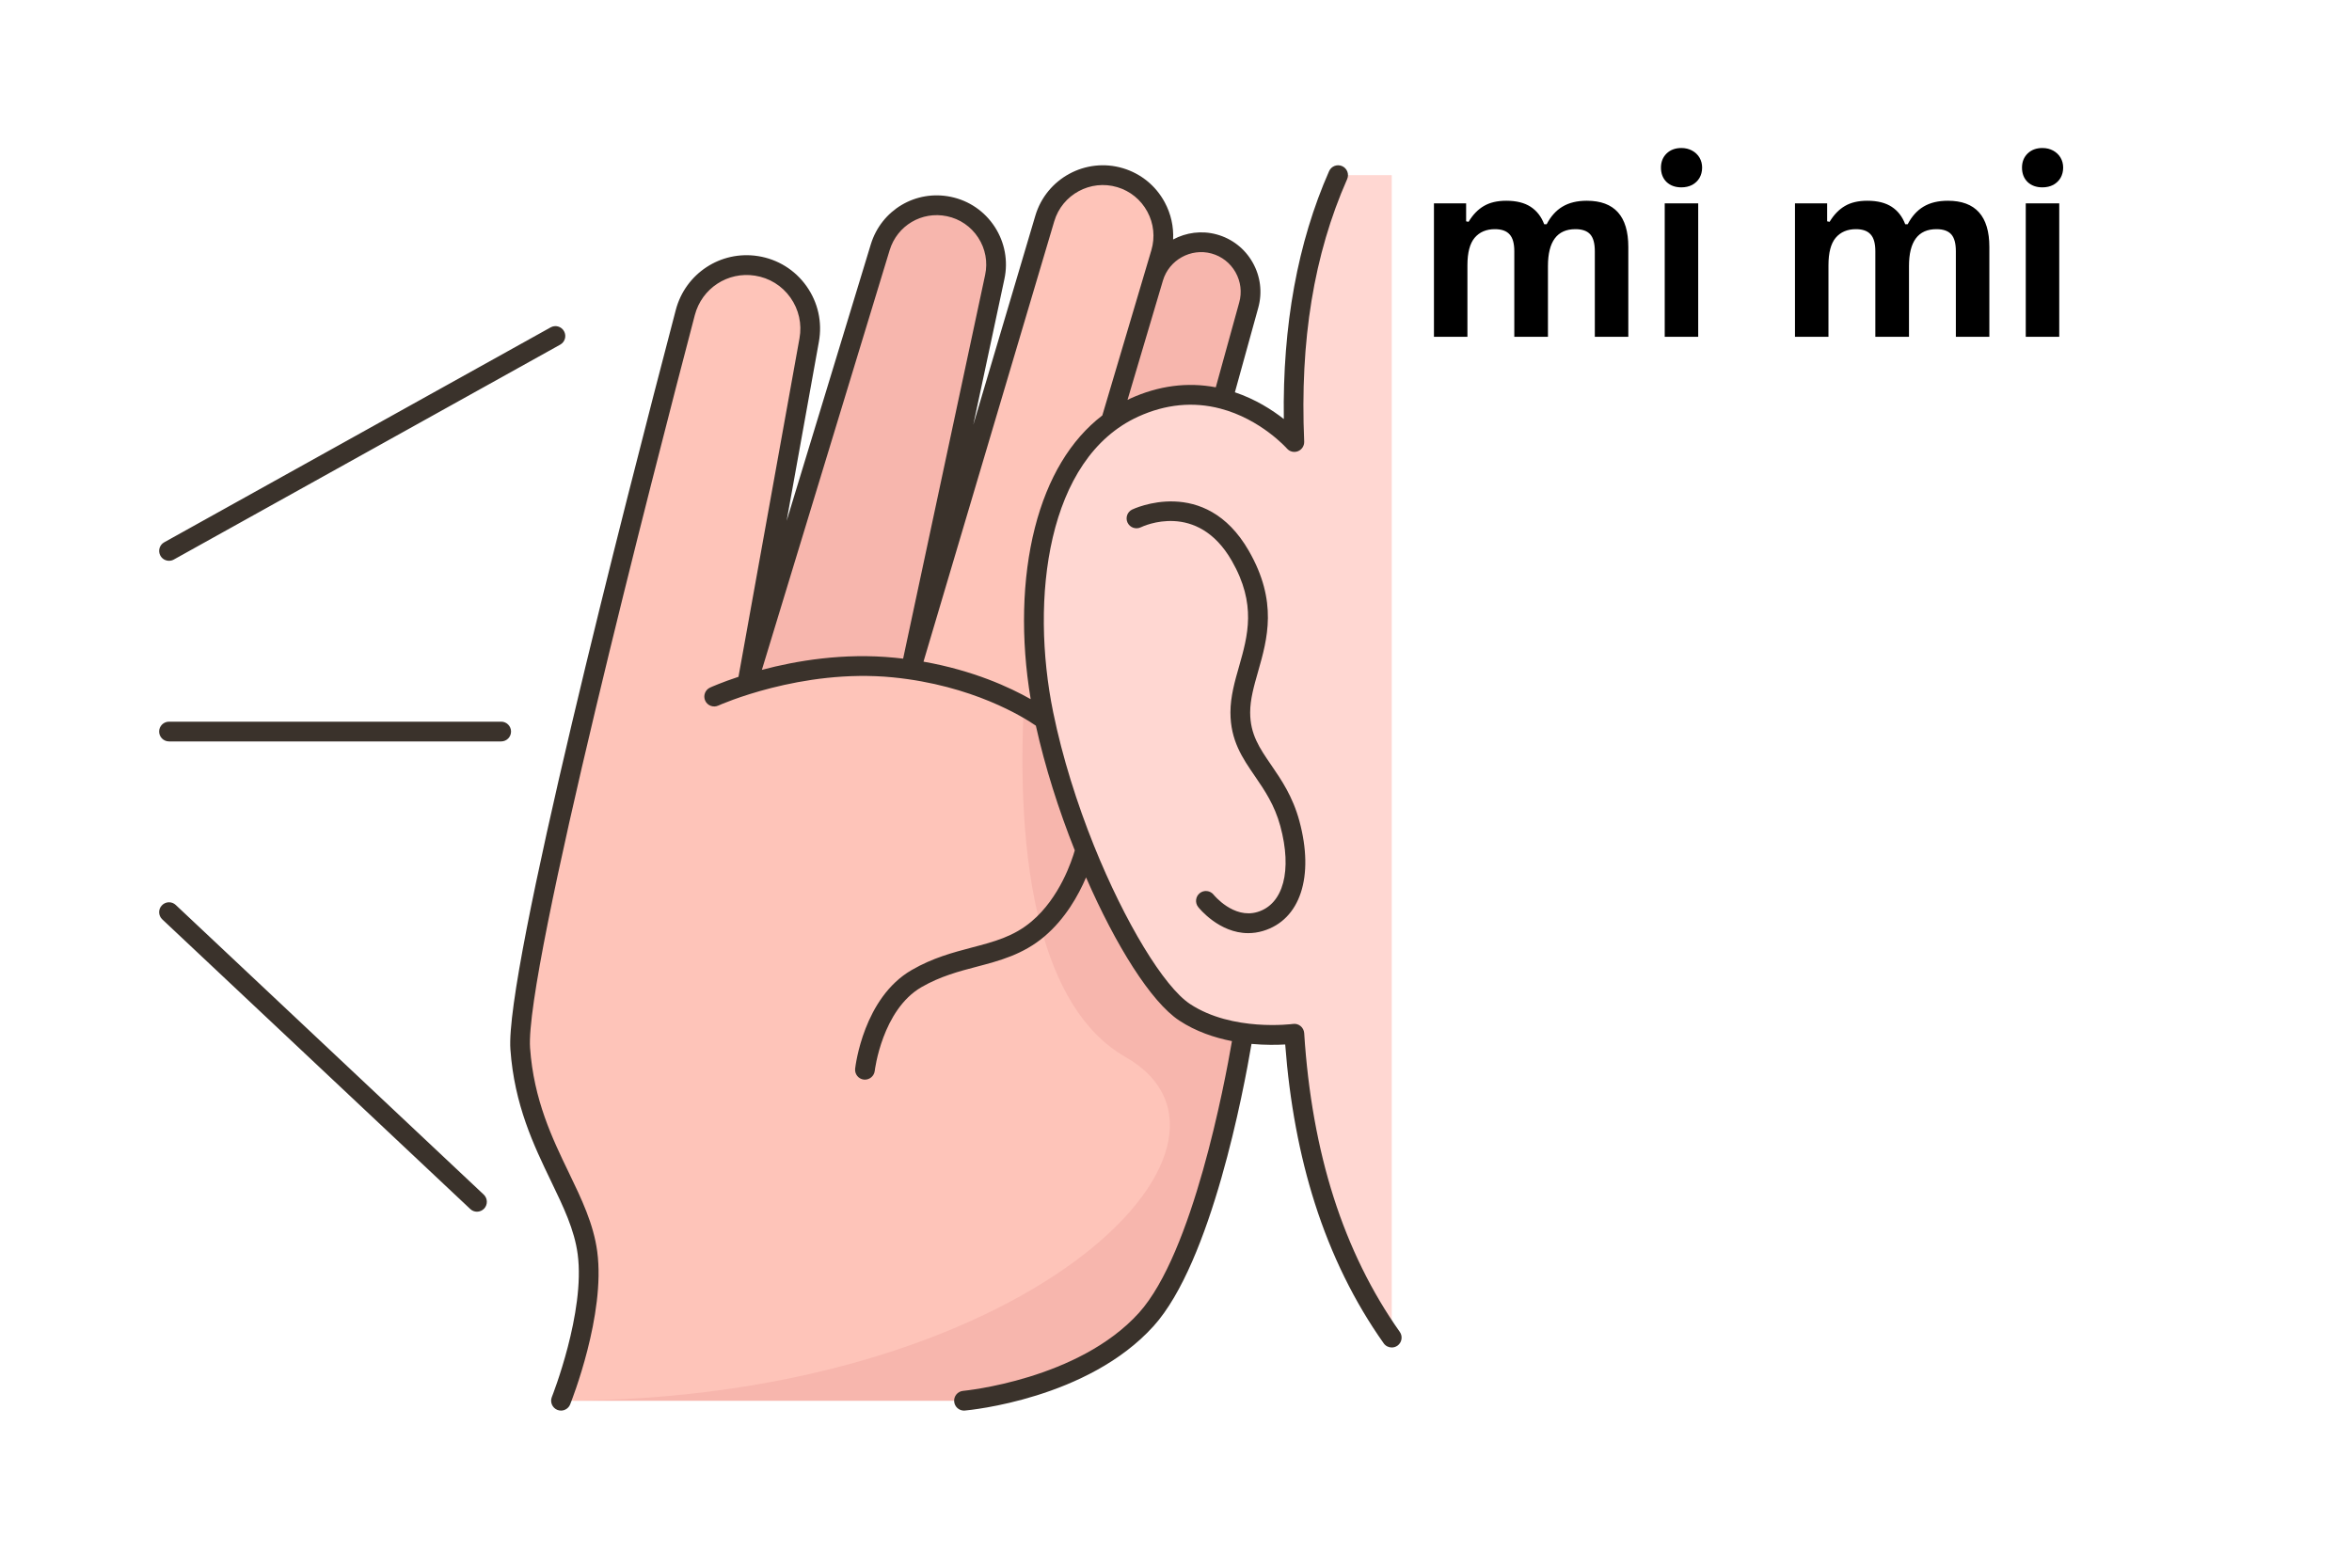 <svg xmlns="http://www.w3.org/2000/svg" xmlns:xlink="http://www.w3.org/1999/xlink" width="300" zoomAndPan="magnify" viewBox="0 0 224.88 150" height="200" preserveAspectRatio="xMidYMid meet" version="1.0"><defs><g/><clipPath id="7222ff92a3"><path d="M 49 16 L 119 16 L 119 134.969 L 49 134.969 Z M 49 16 " clip-rule="nonzero"/></clipPath><clipPath id="02c763f976"><path d="M 53 67 L 119 67 L 119 134.969 L 53 134.969 Z M 53 67 " clip-rule="nonzero"/></clipPath><clipPath id="797e6c0d2e"><path d="M 15 15.031 L 134.18 15.031 L 134.18 134.969 L 15 134.969 Z M 15 15.031 " clip-rule="nonzero"/></clipPath></defs><path fill="#f7b6ad" d="M 90.723 19.762 C 87.852 19.16 85 20.852 84.145 23.66 L 71.41 65.492 C 74.18 71.16 79.316 70.902 87.074 64.074 L 95.102 26.508 C 95.188 26.105 95.227 25.707 95.227 25.312 C 95.227 22.684 93.395 20.32 90.723 19.762 Z M 90.723 19.762 " fill-opacity="1" fill-rule="nonzero"/><path fill="#f7b6ad" d="M 116.082 23.344 C 113.594 22.66 111.023 24.098 110.285 26.57 C 104.391 28.25 103.844 33.348 106.211 40.309 L 116.918 38.176 L 119.398 29.195 C 119.52 28.77 119.57 28.344 119.57 27.926 C 119.57 25.836 118.188 23.922 116.082 23.344 Z M 116.082 23.344 " fill-opacity="1" fill-rule="nonzero"/><g clip-path="url(#7222ff92a3)"><path fill="#fec4b9" d="M 106.211 40.309 L 110.285 26.57 L 110.984 24.219 C 111.148 23.664 111.227 23.109 111.227 22.559 C 111.227 20.059 109.602 17.75 107.09 17 C 104.023 16.086 100.801 17.836 99.887 20.906 L 87.074 64.074 C 86.551 63.996 86.008 63.93 85.453 63.875 C 79.809 63.316 74.582 64.504 71.41 65.492 L 77.348 32.535 C 77.957 29.172 75.68 25.965 72.309 25.438 C 71.992 25.391 71.676 25.367 71.367 25.367 C 68.648 25.367 66.207 27.195 65.5 29.906 C 61.305 45.887 49.18 92.898 49.707 100.336 C 50.344 109.316 55.359 114.027 56.141 119.879 C 56.918 125.73 53.605 134.023 53.605 134.023 L 92.16 134.023 C 92.16 134.023 103.484 133.016 109.59 126.25 C 115.699 119.484 118.879 98.836 118.879 98.836 Z M 106.211 40.309 " fill-opacity="1" fill-rule="nonzero"/></g><g clip-path="url(#02c763f976)"><path fill="#f7b6ad" d="M 113.27 96.855 C 110.449 95 106.711 88.719 103.746 81.324 L 103.746 81.32 C 102.137 77.328 100.762 73.004 99.879 68.875 L 99.875 68.875 C 99.875 68.875 99.188 68.344 97.875 67.613 C 97.57 73.898 97.711 81.879 99.5 88.652 C 100.938 94.09 103.434 98.75 107.609 101.137 C 122.188 109.473 98.023 134.023 53.605 134.023 L 92.16 134.023 C 92.16 134.023 103.484 133.016 109.59 126.25 C 115.699 119.484 118.879 98.836 118.879 98.836 C 117.07 98.582 115.035 98.023 113.27 96.855 Z M 113.27 96.855 " fill-opacity="1" fill-rule="nonzero"/></g><path fill="#ffd7d2" d="M 133.078 16.758 L 133.078 127.988 C 130.277 124.027 128.145 119.633 126.617 114.848 C 125.055 109.934 124.121 104.605 123.762 98.906 C 123.762 98.906 121.578 99.215 118.879 98.836 C 117.07 98.582 115.035 98.023 113.27 96.855 C 110.449 95 106.711 88.719 103.746 81.324 L 103.746 81.32 C 102.137 77.328 100.762 73.004 99.879 68.875 C 99.84 68.699 99.801 68.52 99.766 68.344 C 97.551 57.52 99.18 45.449 106.211 40.309 C 106.906 39.801 107.652 39.355 108.457 38.992 C 111.66 37.535 114.543 37.555 116.918 38.176 C 121.141 39.277 123.762 42.293 123.762 42.293 C 123.355 32.953 124.59 24.367 127.949 16.758 Z M 133.078 16.758 " fill-opacity="1" fill-rule="nonzero"/><g clip-path="url(#797e6c0d2e)"><path fill="#3a322b" d="M 15.285 53.172 C 15.031 52.715 15.195 52.137 15.652 51.887 L 52.617 31.324 C 53.07 31.07 53.645 31.234 53.898 31.691 C 54.152 32.148 53.988 32.723 53.531 32.977 L 16.566 53.539 C 16.422 53.621 16.266 53.656 16.109 53.656 C 15.777 53.656 15.457 53.48 15.285 53.172 Z M 16.754 86.59 C 16.375 86.23 15.777 86.25 15.422 86.633 C 15.062 87.012 15.082 87.609 15.465 87.969 L 44.926 115.68 C 45.105 115.852 45.336 115.938 45.57 115.938 C 45.82 115.938 46.07 115.836 46.258 115.641 C 46.613 115.258 46.594 114.66 46.215 114.301 Z M 120.23 87.262 C 117.941 87.949 116.059 85.633 116.043 85.613 C 115.719 85.203 115.125 85.133 114.715 85.457 C 114.309 85.781 114.238 86.375 114.562 86.785 C 114.652 86.902 116.57 89.285 119.344 89.285 C 119.797 89.285 120.273 89.223 120.77 89.074 C 124.328 88.008 125.691 83.875 124.238 78.539 C 123.605 76.203 122.516 74.613 121.555 73.211 C 120.426 71.566 119.535 70.266 119.535 68.164 C 119.535 66.906 119.902 65.625 120.289 64.27 C 121.184 61.129 122.199 57.57 119.41 52.711 C 115.219 45.406 108.309 48.723 108.238 48.758 C 107.773 48.988 107.582 49.551 107.812 50.02 C 108.043 50.488 108.605 50.68 109.074 50.453 C 109.293 50.348 114.477 47.906 117.777 53.656 C 120.168 57.82 119.305 60.832 118.477 63.75 C 118.07 65.172 117.648 66.641 117.648 68.164 C 117.648 70.852 118.789 72.52 120 74.281 C 120.918 75.625 121.867 77.012 122.418 79.035 C 123.574 83.289 122.715 86.52 120.23 87.262 Z M 47.887 69.051 L 16.109 69.051 C 15.586 69.051 15.164 69.473 15.164 69.996 C 15.164 70.516 15.586 70.941 16.109 70.941 L 47.887 70.941 C 48.406 70.941 48.828 70.516 48.828 69.996 C 48.828 69.473 48.406 69.051 47.887 69.051 Z M 133.625 128.758 C 133.457 128.875 133.27 128.93 133.078 128.93 C 132.785 128.93 132.492 128.793 132.309 128.531 C 129.512 124.582 127.297 120.074 125.723 115.137 C 124.254 110.535 123.301 105.426 122.887 99.938 C 122.121 99.98 120.98 100.004 119.664 99.883 C 118.93 104.227 115.84 120.742 110.293 126.887 C 104.008 133.848 92.719 134.922 92.242 134.965 C 92.215 134.969 92.188 134.969 92.16 134.969 C 91.676 134.969 91.262 134.598 91.219 134.105 C 91.172 133.586 91.559 133.125 92.078 133.082 C 92.184 133.07 103.109 132.023 108.895 125.617 C 114.043 119.91 117.102 103.656 117.793 99.617 C 116.129 99.293 114.348 98.699 112.75 97.648 C 110.047 95.863 106.676 90.465 103.836 83.953 C 103.113 85.652 101.859 87.906 99.84 89.613 C 97.801 91.332 95.562 91.922 93.395 92.492 C 91.68 92.941 89.902 93.41 88.102 94.445 C 84.336 96.617 83.625 102.406 83.621 102.465 C 83.562 102.945 83.156 103.301 82.684 103.301 C 82.648 103.301 82.613 103.301 82.574 103.297 C 82.059 103.238 81.688 102.77 81.746 102.25 C 81.777 101.973 82.562 95.457 87.164 92.809 C 89.18 91.645 91.082 91.145 92.918 90.66 C 95.059 90.098 96.91 89.613 98.625 88.164 C 101.324 85.887 102.477 82.344 102.758 81.367 C 101.215 77.492 99.902 73.355 99.035 69.434 C 97.879 68.637 92.988 65.57 85.359 64.812 C 76.582 63.945 68.73 67.477 68.652 67.512 C 68.18 67.727 67.617 67.516 67.402 67.043 C 67.188 66.566 67.395 66.008 67.867 65.789 C 67.98 65.738 68.973 65.293 70.586 64.758 L 76.422 32.371 C 76.672 30.996 76.359 29.609 75.555 28.473 C 74.746 27.332 73.539 26.59 72.164 26.375 C 69.555 25.965 67.082 27.586 66.41 30.145 C 62.582 44.738 50.129 92.922 50.648 100.266 C 51 105.238 52.777 108.93 54.348 112.184 C 55.57 114.715 56.723 117.109 57.074 119.754 C 57.879 125.785 54.621 134.027 54.484 134.375 C 54.336 134.742 53.98 134.969 53.605 134.969 C 53.492 134.969 53.371 134.945 53.258 134.902 C 52.773 134.707 52.539 134.156 52.73 133.672 C 52.766 133.59 55.941 125.539 55.203 120.004 C 54.891 117.66 53.852 115.504 52.648 113.008 C 51.008 109.598 49.145 105.734 48.766 100.402 C 48.242 92.973 59.656 48.457 64.586 29.664 C 65.504 26.164 68.887 23.945 72.453 24.504 C 74.336 24.801 75.984 25.82 77.09 27.375 C 78.195 28.934 78.617 30.824 78.277 32.707 L 75.191 49.84 L 83.242 23.387 C 84.25 20.086 87.547 18.133 90.914 18.836 C 92.648 19.199 94.133 20.219 95.102 21.707 C 96.066 23.195 96.395 24.973 96.023 26.707 L 93.047 40.648 L 98.984 20.637 C 100.043 17.07 103.801 15.035 107.359 16.094 C 109.082 16.609 110.504 17.766 111.359 19.352 C 111.957 20.461 112.227 21.684 112.164 22.914 C 113.402 22.25 114.887 22.035 116.328 22.43 C 117.797 22.832 119.02 23.785 119.773 25.113 C 120.523 26.438 120.715 27.98 120.309 29.449 L 118.074 37.535 C 120.062 38.203 121.652 39.23 122.754 40.094 C 122.625 31.156 124.078 23.188 127.086 16.375 C 127.301 15.898 127.855 15.684 128.332 15.895 C 128.809 16.105 129.023 16.664 128.812 17.141 C 125.629 24.348 124.285 32.562 124.703 42.25 C 124.719 42.652 124.484 43.023 124.109 43.172 C 123.738 43.32 123.312 43.219 123.051 42.914 C 123.027 42.887 120.551 40.105 116.68 39.094 C 114.086 38.414 111.453 38.672 108.844 39.855 C 100.078 43.84 98.473 57.316 100.691 68.152 C 101.578 72.484 102.977 76.895 104.59 80.91 C 107.562 88.285 111.293 94.422 113.785 96.066 C 117.832 98.738 123.574 97.98 123.629 97.973 C 123.891 97.934 124.152 98.008 124.355 98.176 C 124.559 98.34 124.684 98.586 124.703 98.848 C 125.062 104.551 126.012 109.84 127.52 114.562 C 129.035 119.312 131.164 123.645 133.848 127.438 C 134.148 127.863 134.051 128.453 133.625 128.758 Z M 111.191 26.84 L 107.801 38.266 C 107.891 38.223 107.977 38.172 108.066 38.133 C 110.777 36.902 113.523 36.543 116.246 37.059 L 118.488 28.941 C 118.762 27.961 118.633 26.934 118.133 26.047 C 117.629 25.16 116.812 24.523 115.832 24.254 C 113.855 23.715 111.773 24.875 111.191 26.84 Z M 86.336 63.02 L 94.18 26.309 C 94.445 25.07 94.211 23.801 93.52 22.738 C 92.828 21.676 91.766 20.945 90.527 20.688 C 88.121 20.184 85.766 21.582 85.047 23.938 L 72.824 64.094 C 76.082 63.227 80.637 62.445 85.543 62.934 C 85.812 62.957 86.074 62.988 86.336 63.02 Z M 105.391 39.75 L 110.082 23.945 C 110.449 22.703 110.316 21.391 109.699 20.25 C 109.082 19.109 108.059 18.277 106.82 17.906 C 104.258 17.145 101.555 18.609 100.793 21.176 L 88.285 63.309 C 93.062 64.152 96.551 65.77 98.539 66.898 C 97.57 61.121 97.703 55.352 98.941 50.492 C 100.156 45.723 102.363 42.074 105.391 39.75 Z M 105.391 39.75 " fill-opacity="1" fill-rule="nonzero"/></g><g fill="#000000" fill-opacity="1"><g transform="translate(135.272, 32.224)"><g><path d="M 1.844 0 L 1.844 -12.766 L 4.922 -12.766 L 4.922 -11.047 L 5.156 -11 C 5.57 -11.688 6.062 -12.191 6.625 -12.516 C 7.188 -12.848 7.898 -13.016 8.766 -13.016 C 9.734 -13.016 10.508 -12.82 11.094 -12.438 C 11.688 -12.051 12.117 -11.492 12.391 -10.766 L 12.625 -10.766 C 13.02 -11.523 13.523 -12.086 14.141 -12.453 C 14.766 -12.828 15.539 -13.016 16.469 -13.016 C 19.113 -13.016 20.438 -11.539 20.438 -8.594 L 20.438 0 L 17.234 0 L 17.234 -8.188 C 17.234 -8.938 17.086 -9.473 16.797 -9.797 C 16.504 -10.129 16.031 -10.297 15.375 -10.297 C 13.625 -10.297 12.75 -9.117 12.75 -6.766 L 12.75 0 L 9.531 0 L 9.531 -8.188 C 9.531 -8.938 9.379 -9.473 9.078 -9.797 C 8.785 -10.129 8.316 -10.297 7.672 -10.297 C 6.848 -10.297 6.203 -10.02 5.734 -9.469 C 5.273 -8.914 5.047 -8.039 5.047 -6.844 L 5.047 0 Z M 1.844 0 "/></g></g></g><g fill="#000000" fill-opacity="1"><g transform="translate(157.349, 32.224)"><g><path d="M 3.438 -14.297 C 2.852 -14.297 2.379 -14.469 2.016 -14.812 C 1.66 -15.164 1.484 -15.625 1.484 -16.188 C 1.484 -16.727 1.66 -17.176 2.016 -17.531 C 2.379 -17.883 2.852 -18.062 3.438 -18.062 C 3.82 -18.062 4.164 -17.977 4.469 -17.812 C 4.77 -17.645 5.004 -17.422 5.172 -17.141 C 5.336 -16.859 5.422 -16.539 5.422 -16.188 C 5.422 -15.82 5.336 -15.492 5.172 -15.203 C 5.004 -14.922 4.77 -14.695 4.469 -14.531 C 4.164 -14.375 3.82 -14.297 3.438 -14.297 Z M 1.844 0 L 1.844 -12.766 L 5.047 -12.766 L 5.047 0 Z M 1.844 0 "/></g></g></g><g fill="#000000" fill-opacity="1"><g transform="translate(164.222, 32.224)"><g/></g></g><g fill="#000000" fill-opacity="1"><g transform="translate(169.81, 32.224)"><g><path d="M 1.844 0 L 1.844 -12.766 L 4.922 -12.766 L 4.922 -11.047 L 5.156 -11 C 5.57 -11.688 6.062 -12.191 6.625 -12.516 C 7.188 -12.848 7.898 -13.016 8.766 -13.016 C 9.734 -13.016 10.508 -12.82 11.094 -12.438 C 11.688 -12.051 12.117 -11.492 12.391 -10.766 L 12.625 -10.766 C 13.02 -11.523 13.523 -12.086 14.141 -12.453 C 14.766 -12.828 15.539 -13.016 16.469 -13.016 C 19.113 -13.016 20.438 -11.539 20.438 -8.594 L 20.438 0 L 17.234 0 L 17.234 -8.188 C 17.234 -8.938 17.086 -9.473 16.797 -9.797 C 16.504 -10.129 16.031 -10.297 15.375 -10.297 C 13.625 -10.297 12.75 -9.117 12.75 -6.766 L 12.75 0 L 9.531 0 L 9.531 -8.188 C 9.531 -8.938 9.379 -9.473 9.078 -9.797 C 8.785 -10.129 8.316 -10.297 7.672 -10.297 C 6.848 -10.297 6.203 -10.02 5.734 -9.469 C 5.273 -8.914 5.047 -8.039 5.047 -6.844 L 5.047 0 Z M 1.844 0 "/></g></g></g><g fill="#000000" fill-opacity="1"><g transform="translate(191.887, 32.224)"><g><path d="M 3.438 -14.297 C 2.852 -14.297 2.379 -14.469 2.016 -14.812 C 1.66 -15.164 1.484 -15.625 1.484 -16.188 C 1.484 -16.727 1.66 -17.176 2.016 -17.531 C 2.379 -17.883 2.852 -18.062 3.438 -18.062 C 3.82 -18.062 4.164 -17.977 4.469 -17.812 C 4.77 -17.645 5.004 -17.422 5.172 -17.141 C 5.336 -16.859 5.422 -16.539 5.422 -16.188 C 5.422 -15.82 5.336 -15.492 5.172 -15.203 C 5.004 -14.922 4.77 -14.695 4.469 -14.531 C 4.164 -14.375 3.82 -14.297 3.438 -14.297 Z M 1.844 0 L 1.844 -12.766 L 5.047 -12.766 L 5.047 0 Z M 1.844 0 "/></g></g></g></svg>